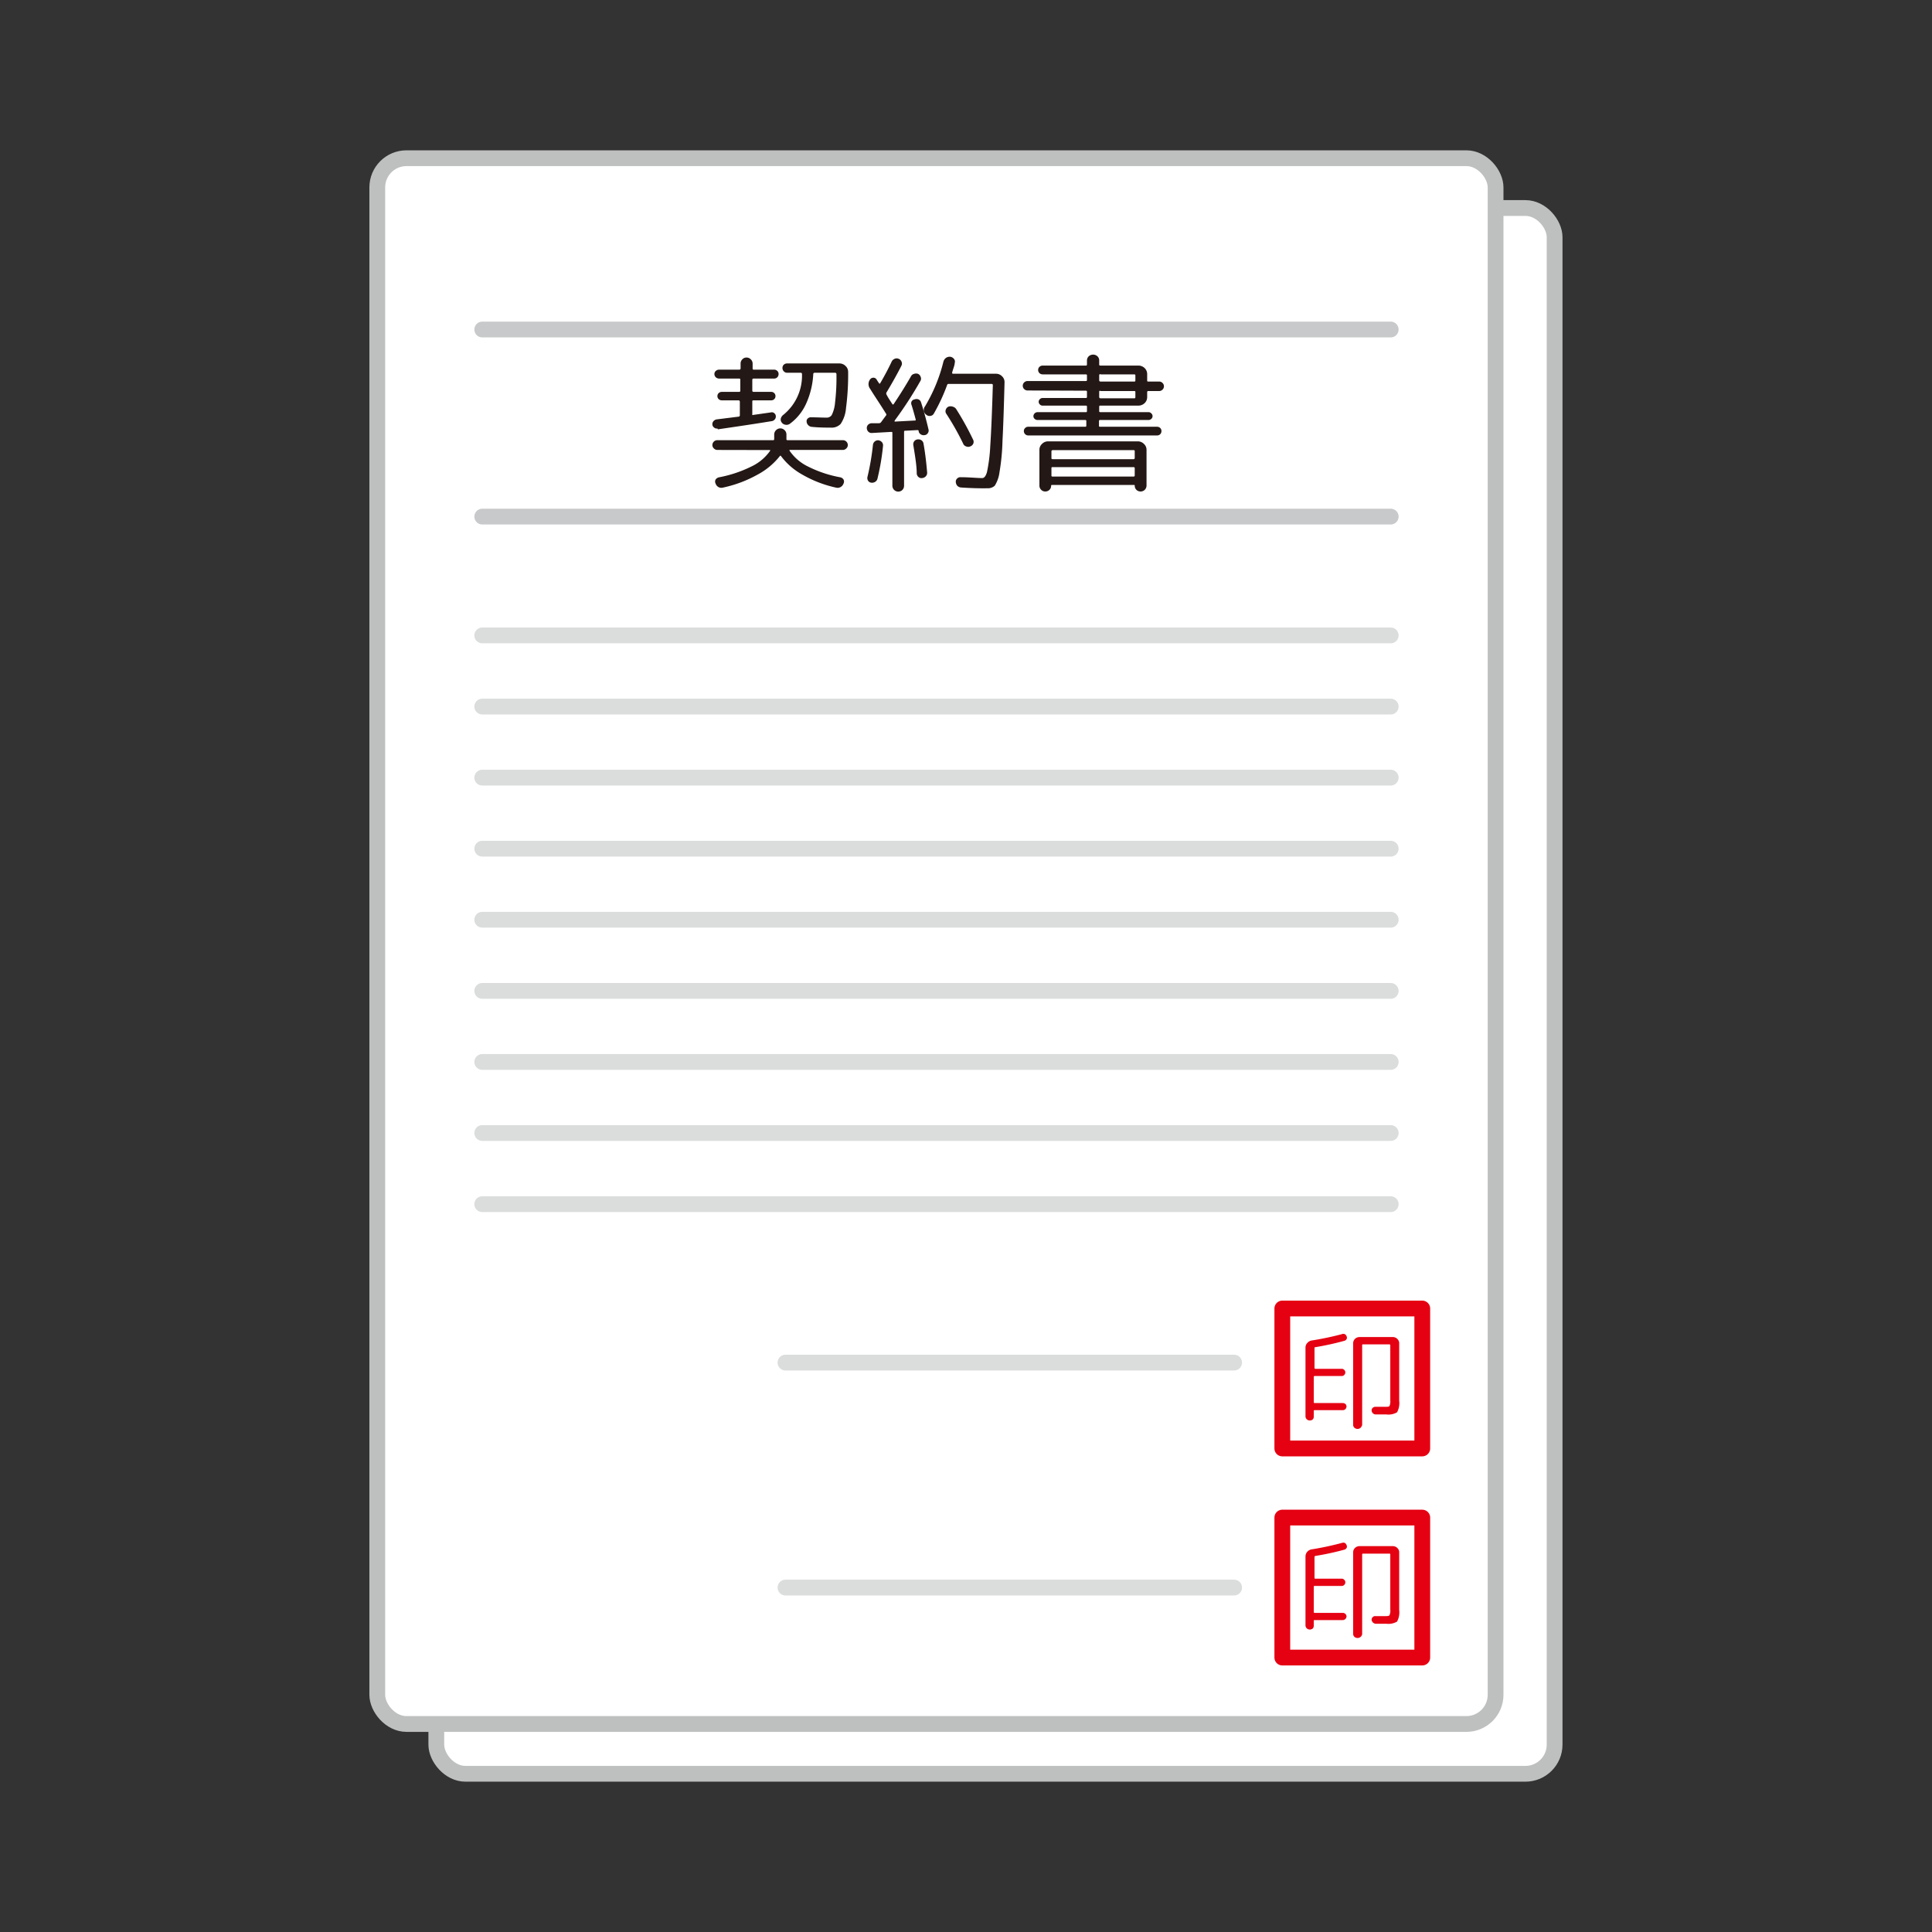 <svg id="レイヤー_1" data-name="レイヤー 1" xmlns="http://www.w3.org/2000/svg" viewBox="0 0 180 180"><rect x="0" y="0" width="180" height="180" fill="#333333" stroke="none"/><defs><style>.cls-1{fill:#fff;stroke:#bebfbf;stroke-miterlimit:10;}.cls-1,.cls-2,.cls-3,.cls-5{stroke-width:1.47px;}.cls-2,.cls-3,.cls-5{fill:none;stroke-linecap:round;stroke-linejoin:round;}.cls-2{stroke:#c8c9ca;}.cls-3{stroke:#dbdcdc;}.cls-4{fill:#231815;}.cls-5{stroke:#e50012;}.cls-6{fill:#e50012;}</style></defs><rect class="cls-1" x="40.65" y="19.38" width="104.19" height="145.88" rx="2.72"/><rect class="cls-1" x="35.15" y="14.74" width="104.19" height="145.88" rx="2.72"/><line class="cls-2" x1="44.93" y1="30.7" x2="129.57" y2="30.7"/><line class="cls-2" x1="44.93" y1="48.13" x2="129.57" y2="48.13"/><line class="cls-3" x1="44.93" y1="59.2" x2="129.57" y2="59.2"/><line class="cls-3" x1="44.93" y1="65.83" x2="129.57" y2="65.83"/><line class="cls-3" x1="44.93" y1="72.45" x2="129.57" y2="72.45"/><line class="cls-3" x1="44.93" y1="79.07" x2="129.57" y2="79.07"/><line class="cls-3" x1="44.93" y1="85.69" x2="129.57" y2="85.69"/><line class="cls-3" x1="44.93" y1="92.32" x2="129.57" y2="92.32"/><line class="cls-3" x1="44.93" y1="98.94" x2="129.57" y2="98.94"/><line class="cls-3" x1="44.93" y1="105.56" x2="129.57" y2="105.56"/><line class="cls-3" x1="44.93" y1="112.19" x2="129.57" y2="112.19"/><line class="cls-3" x1="73.18" y1="126.95" x2="114.98" y2="126.95"/><line class="cls-3" x1="73.18" y1="147.91" x2="114.98" y2="147.91"/><path class="cls-4" d="M66.84,41.92a.45.45,0,0,1-.33-.14.43.43,0,0,1-.14-.32.46.46,0,0,1,.47-.45H72c.09,0,.13,0,.13-.12v-.41a.58.58,0,0,1,.57-.57.56.56,0,0,1,.4.17.54.54,0,0,1,.17.4v.41c0,.08,0,.12.13.12h5.12a.46.46,0,0,1,.47.45.43.43,0,0,1-.14.32.45.45,0,0,1-.33.14H73.62a.06.06,0,0,0-.06,0s0,0,0,.07a4.41,4.41,0,0,0,1.73,1.48,11.1,11.1,0,0,0,3,1,.47.47,0,0,1,.3.21.4.4,0,0,1,0,.37.6.6,0,0,1-.28.33.56.56,0,0,1-.42.05,10.9,10.9,0,0,1-3.12-1.2,6.29,6.29,0,0,1-2-1.73q-.06-.09-.12,0a6.63,6.63,0,0,1-2.09,1.73,11.51,11.51,0,0,1-3.21,1.2.54.54,0,0,1-.41-.05.58.58,0,0,1-.27-.33.4.4,0,0,1,0-.37.51.51,0,0,1,.32-.21,11.69,11.69,0,0,0,3-1A4.44,4.44,0,0,0,71.75,42a0,0,0,0,0,0-.07.06.06,0,0,0-.06,0Zm0-2a.35.35,0,0,1-.31-.09.37.37,0,0,1-.16-.28.42.42,0,0,1,.11-.32.49.49,0,0,1,.32-.16l2-.25a.13.13,0,0,0,.13-.14V37.43a.12.12,0,0,0-.13-.13H67.26a.44.44,0,0,1-.3-.11.38.38,0,0,1-.12-.29.38.38,0,0,1,.12-.28.44.44,0,0,1,.3-.11h1.58c.08,0,.13,0,.13-.12v-1c0-.08,0-.12-.13-.12H67a.45.45,0,0,1-.31-.12.41.41,0,0,1-.13-.3.36.36,0,0,1,.13-.29.45.45,0,0,1,.31-.12h1.87a.12.12,0,0,0,.13-.13v-.44a.53.53,0,0,1,.16-.39.52.52,0,0,1,.39-.17.54.54,0,0,1,.4.17.54.54,0,0,1,.17.39v.44c0,.08,0,.13.12.13h1.88a.41.41,0,0,1,.3.12.38.38,0,0,1,.12.29.44.44,0,0,1-.12.3.41.41,0,0,1-.3.12H70.21a.11.11,0,0,0-.12.12v1a.11.11,0,0,0,.12.12h1.63a.4.4,0,0,1,.29.11.38.38,0,0,1,.12.28.38.38,0,0,1-.12.29.4.4,0,0,1-.29.11H70.21c-.08,0-.12,0-.12.13v1.15a.13.13,0,0,0,0,.08.06.06,0,0,0,.07,0l1.68-.24a.33.33,0,0,1,.29.07.37.37,0,0,1,.15.27.41.41,0,0,1-.1.32.44.44,0,0,1-.3.16C69.92,39.56,68.24,39.8,66.88,40ZM77,38.91a.56.56,0,0,0,.49-.24,3.17,3.17,0,0,0,.31-1.16,19.63,19.63,0,0,0,.13-2.65.12.12,0,0,0-.13-.13H75.9a.12.12,0,0,0-.13.13,7.63,7.63,0,0,1-.68,2.78,4.75,4.75,0,0,1-1.51,1.85.54.54,0,0,1-.41.08.51.51,0,0,1-.35-.22.45.45,0,0,1-.07-.37.63.63,0,0,1,.23-.33,4.69,4.69,0,0,0,1.74-3.8.11.11,0,0,0-.12-.12H73.29A.45.45,0,0,1,73,34a.45.45,0,0,1,.33-.14h4.87a.8.8,0,0,1,.58.24.74.74,0,0,1,.24.56,24.1,24.1,0,0,1-.2,3.37,3.07,3.07,0,0,1-.5,1.47,1.16,1.16,0,0,1-.92.34c-.47,0-1.06,0-1.77-.07a.52.52,0,0,1-.33-.16.51.51,0,0,1-.15-.34.32.32,0,0,1,.12-.29.39.39,0,0,1,.32-.1C76.13,38.88,76.6,38.91,77,38.91Z"/><path class="cls-4" d="M81.24,40.34a.43.43,0,0,1-.33-.11.48.48,0,0,1-.15-.32.43.43,0,0,1,.11-.33.51.51,0,0,1,.33-.15l.7,0a.23.23,0,0,0,.19-.1l.22-.3.23-.31a.13.13,0,0,0,0-.19c-.47-.77-1-1.54-1.47-2.3a.73.73,0,0,1,0-.89.37.37,0,0,1,.3-.15.34.34,0,0,1,.29.15l.11.18a1.36,1.36,0,0,1,.12.18q.06.09.12,0c.41-.7.76-1.36,1.06-2a.53.53,0,0,1,.28-.27.46.46,0,0,1,.38,0,.47.47,0,0,1,.26.26.43.43,0,0,1,0,.37c-.39.77-.86,1.61-1.4,2.51a.19.19,0,0,0,0,.18,5.36,5.36,0,0,0,.29.5l.26.4q.06.08.12,0c.57-.85,1.11-1.71,1.62-2.6a.44.44,0,0,1,.29-.22.55.55,0,0,1,.36,0,.46.46,0,0,1,.24.27.42.42,0,0,1,0,.36,35.92,35.92,0,0,1-2.42,3.73c0,.06,0,.09,0,.09l1.87-.1c.08,0,.11,0,.09-.11-.12-.45-.24-.89-.38-1.33a.41.41,0,0,1,0-.34.38.38,0,0,1,.28-.19.51.51,0,0,1,.36,0,.43.43,0,0,1,.24.27c.25.76.48,1.61.7,2.54a.41.41,0,0,1-.07.34.4.4,0,0,1-.3.18.48.48,0,0,1-.35-.07.41.41,0,0,1-.2-.28.17.17,0,0,0,0-.05.11.11,0,0,1,0,0,.11.11,0,0,0-.11-.07l-1.12.06c-.09,0-.13,0-.13.12v5a.56.56,0,0,1-.15.39.55.55,0,0,1-.94-.39V40.34c0-.07,0-.1-.12-.1Zm.09,1.11a.48.48,0,0,1,.17-.32.47.47,0,0,1,.34-.11.54.54,0,0,1,.33.18.45.45,0,0,1,.1.33,21.85,21.85,0,0,1-.52,3.07.47.47,0,0,1-.21.29.54.54,0,0,1-.37.08.41.41,0,0,1-.3-.19.48.48,0,0,1-.05-.35A23.23,23.23,0,0,0,81.33,41.45Zm3.84-.33a.45.45,0,0,1,.31-.18.52.52,0,0,1,.37.08.45.45,0,0,1,.19.3c.15.83.26,1.74.34,2.71a.46.46,0,0,1-.12.34.53.53,0,0,1-.34.17.41.41,0,0,1-.35-.1.47.47,0,0,1-.16-.31c0-.73-.15-1.62-.32-2.67A.47.47,0,0,1,85.17,41.12Zm4.39,4.3a.54.54,0,0,1-.36-.15.58.58,0,0,1-.15-.36.38.38,0,0,1,.13-.33.41.41,0,0,1,.33-.12c.79,0,1.47.08,2,.08.19,0,.33-.18.44-.54a15,15,0,0,0,.31-2.45q.13-1.92.24-5.67a.1.1,0,0,0-.11-.11h-4c-.07,0-.12,0-.16.13A17.07,17.07,0,0,1,87,38.54a.42.42,0,0,1-.32.21.46.46,0,0,1-.38-.11.54.54,0,0,1-.12-.78,15.1,15.1,0,0,0,1.72-4.18.63.63,0,0,1,.24-.34.59.59,0,0,1,.4-.1.52.52,0,0,1,.34.2.38.38,0,0,1,.07.37c0,.2-.13.5-.24.89,0,.08,0,.12.08.12h4a.78.78,0,0,1,.57.24.73.73,0,0,1,.23.57c-.06,2.34-.12,4.15-.19,5.45A20.49,20.49,0,0,1,93.12,44a3.07,3.07,0,0,1-.44,1.25.93.93,0,0,1-.69.24Q90.9,45.51,89.56,45.42Zm.84-3.83a.48.48,0,0,1-.39,0,.44.44,0,0,1-.28-.27,25,25,0,0,0-1.56-2.76.41.41,0,0,1-.06-.37.47.47,0,0,1,.25-.3.59.59,0,0,1,.41,0,.53.53,0,0,1,.32.23,27,27,0,0,1,1.58,2.86.44.44,0,0,1,0,.37A.49.49,0,0,1,90.4,41.59Z"/><path class="cls-4" d="M95.74,36.38a.44.44,0,0,1-.32-.13.43.43,0,0,1,0-.62.44.44,0,0,1,.32-.13h5.4c.09,0,.13,0,.13-.13V35c0-.08,0-.12-.13-.12h-4a.44.44,0,0,1-.3-.12.41.41,0,0,1,0-.58.44.44,0,0,1,.3-.12h4c.09,0,.13,0,.13-.12v-.35a.54.54,0,0,1,.17-.4.59.59,0,0,1,.4-.15.57.57,0,0,1,.4.15.51.51,0,0,1,.17.4v.35c0,.08,0,.12.13.12h3.52a.83.83,0,0,1,.58.23.77.77,0,0,1,.24.56v.57c0,.09,0,.13.11.13h1a.42.42,0,0,1,.32.13.43.43,0,0,1,0,.62.42.42,0,0,1-.32.13h-1a.1.1,0,0,0-.11.11V37a.77.77,0,0,1-.24.56.83.83,0,0,1-.58.23h-3.52c-.08,0-.13,0-.13.11v.39c0,.07,0,.11.13.11H107a.34.34,0,0,1,.27.12.32.32,0,0,1,.11.25.31.31,0,0,1-.11.25.37.37,0,0,1-.27.11h-4.48c-.08,0-.13,0-.13.12v.4c0,.08,0,.11.13.11h5.28a.41.41,0,0,1,.3.12.39.39,0,0,1,.11.28.42.42,0,0,1-.11.29.41.41,0,0,1-.3.12h-12a.41.41,0,0,1-.41-.41.36.36,0,0,1,.12-.28.38.38,0,0,1,.29-.12h5.28c.09,0,.13,0,.13-.11v-.4c0-.08,0-.12-.13-.12H96.66a.39.39,0,0,1-.27-.11.34.34,0,0,1-.11-.25.39.39,0,0,1,.38-.37h4.48c.09,0,.13,0,.13-.11v-.39c0-.07,0-.11-.13-.11h-4a.33.33,0,0,1-.26-.11.34.34,0,0,1-.11-.24.34.34,0,0,1,.11-.25.36.36,0,0,1,.26-.11h4c.09,0,.13,0,.13-.13v-.44c0-.07,0-.11-.13-.11Zm1.91,4.74H106a.8.8,0,0,1,.58.24.74.74,0,0,1,.24.56v3.32a.57.57,0,0,1-.16.39.54.54,0,0,1-.4.16h0a.55.55,0,0,1-.38-.15.54.54,0,0,1-.16-.37c0-.06,0-.09-.07-.09H98s-.07,0-.07.09a.5.5,0,0,1-.16.37.54.54,0,0,1-.38.15h0a.51.51,0,0,1-.39-.16.53.53,0,0,1-.16-.39V41.92a.74.74,0,0,1,.24-.56A.78.78,0,0,1,97.65,41.12Zm8.07,1.53v-.59c0-.08,0-.12-.11-.12H98.08a.11.11,0,0,0-.12.12v.59c0,.09,0,.13.12.13h7.53C105.68,42.78,105.72,42.74,105.72,42.65Zm0,1.64v-.66a.1.1,0,0,0-.11-.11H98.08c-.08,0-.12,0-.12.11v.66c0,.07,0,.11.12.11h7.53A.1.1,0,0,0,105.72,44.29ZM102.41,35v.42a.12.12,0,0,0,.13.13h3.11c.09,0,.13,0,.13-.13V35c0-.08,0-.12-.13-.12h-3.11C102.46,34.83,102.41,34.87,102.41,35Zm0,1.54v.44a.12.12,0,0,0,.13.13h3.11c.09,0,.13,0,.13-.13v-.44c0-.07,0-.11-.13-.11h-3.11C102.46,36.38,102.41,36.42,102.41,36.49Z"/><rect class="cls-5" x="119.47" y="121.91" width="13.04" height="13.04"/><path class="cls-6" d="M122.32,132.23a.38.38,0,0,1-.29.11.37.37,0,0,1-.28-.11.36.36,0,0,1-.12-.28v-6.4a.61.61,0,0,1,.17-.43.68.68,0,0,1,.41-.23,27.65,27.65,0,0,0,2.81-.59.32.32,0,0,1,.27,0,.34.34,0,0,1,.17.2.29.29,0,0,1,0,.26.34.34,0,0,1-.21.16,26.22,26.22,0,0,1-2.68.59c-.06,0-.1,0-.1.1v1.83a.08.08,0,0,0,.09.09H125a.3.3,0,0,1,.24.1.32.32,0,0,1,.1.23.33.33,0,0,1-.1.24.3.3,0,0,1-.24.1h-2.51a.08.08,0,0,0-.09.09v2.33c0,.06,0,.1.09.1h2.61a.37.37,0,0,1,.25.09.3.3,0,0,1,.1.23.33.33,0,0,1-.1.24.33.33,0,0,1-.25.1h-2.61c-.06,0-.09,0-.09.08V132A.36.36,0,0,1,122.32,132.23Zm4.45.79a.44.44,0,0,1-.58,0,.36.36,0,0,1-.12-.28v-7.59a.58.58,0,0,1,.17-.41.61.61,0,0,1,.42-.17h3.11a.57.57,0,0,1,.41.17.55.55,0,0,1,.18.41v5.36a1.77,1.77,0,0,1-.2,1.07,1.59,1.59,0,0,1-1,.2l-1,0a.38.38,0,0,1-.25-.11.39.39,0,0,1-.12-.25.31.31,0,0,1,.1-.25.35.35,0,0,1,.26-.1l.82,0c.27,0,.44,0,.48-.07a1,1,0,0,0,.08-.51v-5.16s0-.08-.1-.08H127c-.06,0-.09,0-.09.08v7.41A.39.39,0,0,1,126.77,133Z"/><rect class="cls-5" x="119.47" y="141.39" width="13.04" height="13.04"/><path class="cls-6" d="M122.32,151.71a.42.42,0,0,1-.29.11.41.41,0,0,1-.28-.11.38.38,0,0,1-.12-.28V145a.65.65,0,0,1,.17-.43.67.67,0,0,1,.41-.22,27.75,27.75,0,0,0,2.81-.6.42.42,0,0,1,.27,0,.39.39,0,0,1,.17.21.3.3,0,0,1,0,.26.37.37,0,0,1-.21.16,26.06,26.06,0,0,1-2.68.58c-.06,0-.1.05-.1.11V147c0,.06,0,.08.09.08H125a.3.3,0,0,1,.24.11.29.29,0,0,1,.1.23.33.33,0,0,1-.1.24.33.33,0,0,1-.24.1h-2.51c-.06,0-.09,0-.09.08v2.34a.08.08,0,0,0,.09.09h2.61a.33.33,0,0,1,.25.1.31.31,0,0,1,0,.46.34.34,0,0,1-.25.11h-2.61c-.06,0-.09,0-.09.08v.46A.38.38,0,0,1,122.32,151.71Zm4.45.79a.44.44,0,0,1-.58,0,.38.38,0,0,1-.12-.28v-7.6a.56.56,0,0,1,.17-.4.61.61,0,0,1,.42-.17h3.11a.57.57,0,0,1,.41.17.53.53,0,0,1,.18.4V150a1.81,1.81,0,0,1-.2,1.08,1.59,1.59,0,0,1-1,.2l-1,0a.42.42,0,0,1-.37-.36.3.3,0,0,1,.1-.25.29.29,0,0,1,.26-.1l.82,0c.27,0,.44,0,.48-.08a.93.93,0,0,0,.08-.51v-5.15c0-.06,0-.08-.1-.08H127c-.06,0-.09,0-.09.08v7.41A.41.41,0,0,1,126.77,152.5Z"/></svg>